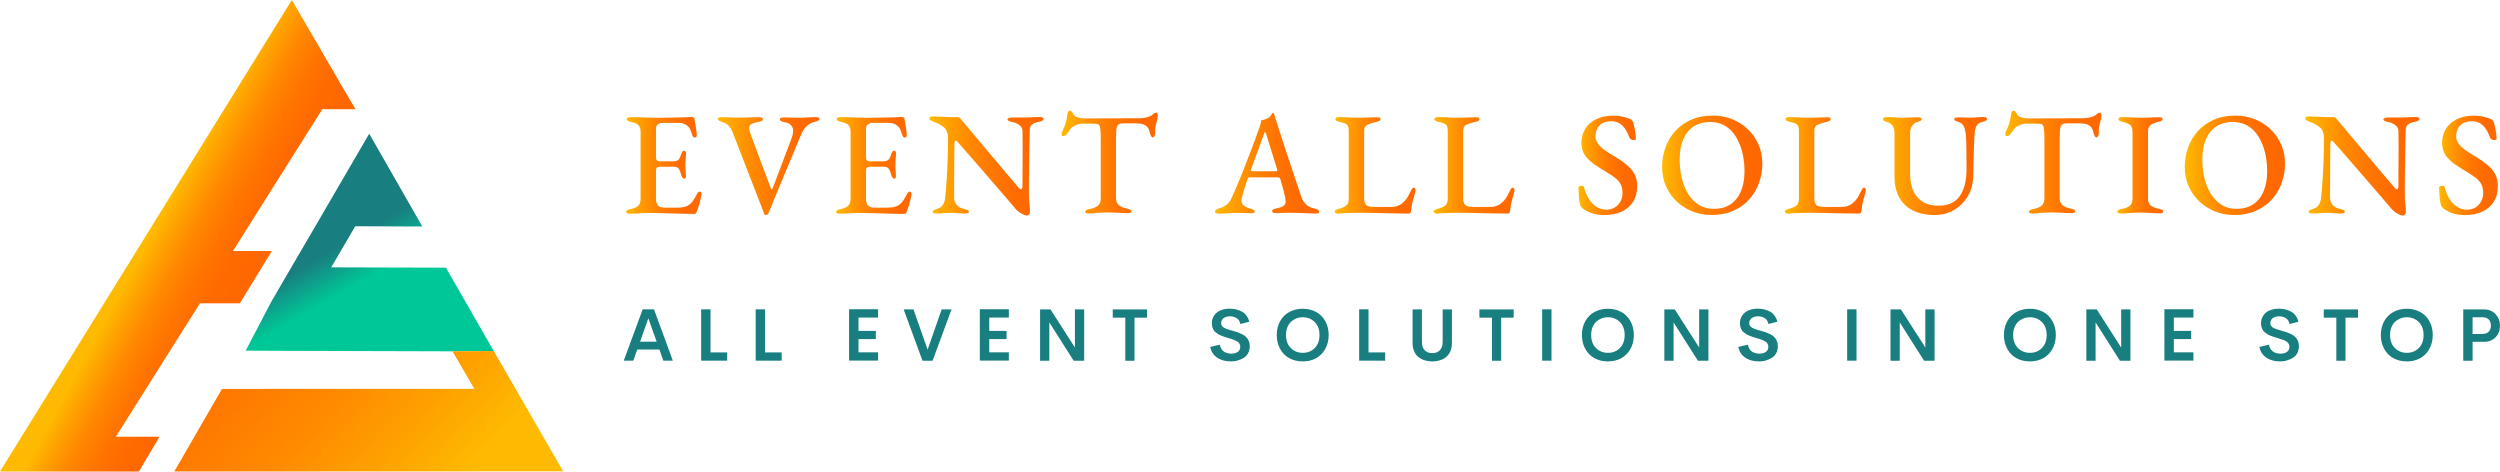 <?xml version="1.0" encoding="utf-8"?>
<!-- Generator: Adobe Illustrator 26.0.1, SVG Export Plug-In . SVG Version: 6.00 Build 0)  -->
<svg version="1.1" id="Layer_1" xmlns="http://www.w3.org/2000/svg" xmlns:xlink="http://www.w3.org/1999/xlink" x="0px" y="0px"
	 viewBox="0 0 300 56.58" style="enable-background:new 0 0 300 56.58;" xml:space="preserve">
<style type="text/css">
	.st0{fill-rule:evenodd;clip-rule:evenodd;fill:url(#SVGID_1_);}
	.st1{fill-rule:evenodd;clip-rule:evenodd;fill:url(#SVGID_00000178178349133111389270000016779859340292563103_);}
	.st2{fill-rule:evenodd;clip-rule:evenodd;fill:url(#SVGID_00000130636746176794671620000005572550955691708331_);}
	.st3{fill:url(#SVGID_00000075139817774421016950000017367083149600669331_);}
	.st4{fill:url(#SVGID_00000079481430258422981830000014314921945241069732_);}
	.st5{fill:url(#SVGID_00000095332954102467542790000016221775531689069744_);}
	.st6{fill:url(#SVGID_00000145776255543039161120000012174619827959224969_);}
	.st7{fill:url(#SVGID_00000158724145843218942620000000941921467682788270_);}
	.st8{fill:url(#SVGID_00000059996440307404723870000017119637886320625073_);}
	.st9{fill:url(#SVGID_00000150791319297110582390000004605667376284424601_);}
	.st10{fill:url(#SVGID_00000050621200697015207850000009823422167371354303_);}
	.st11{fill:url(#SVGID_00000093868260525335753480000012589618218071667854_);}
	.st12{fill:url(#SVGID_00000013170574277600756890000016986064073683590291_);}
	.st13{fill:url(#SVGID_00000062189188858575822490000010455753825166132649_);}
	.st14{fill:url(#SVGID_00000059282129310887851110000006307752516344227981_);}
	.st15{fill:url(#SVGID_00000157276818287118082110000002062466761200315288_);}
	.st16{fill:url(#SVGID_00000155127218970205428440000011945724577985626559_);}
	.st17{fill:url(#SVGID_00000038378186573335831930000007119108283020874909_);}
	.st18{fill:url(#SVGID_00000132086706021738183730000018041018041804009389_);}
	.st19{fill:url(#SVGID_00000162320195399280868880000004740094219275987128_);}
	.st20{fill:#197E80;}
	.st21{display:none;}
	.st22{display:inline;}
	.st23{fill:#B54D1F;}
	.st24{fill:url(#SVGID_00000173138700068089271110000001048095498030347398_);}
	.st25{fill:url(#SVGID_00000166637770880876288300000005836678430639372220_);}
	.st26{fill:url(#SVGID_00000168812760383575209970000010726445114630732990_);}
	.st27{fill:url(#SVGID_00000179645655904916563830000012505264919413586589_);}
	.st28{fill:url(#SVGID_00000051363850007586009170000005985052638026384546_);}
	.st29{fill:url(#SVGID_00000113317823753677162140000017559034547007603084_);}
	.st30{fill:url(#SVGID_00000121979165223939864030000016446030526252862350_);}
	.st31{fill:url(#SVGID_00000168830528373814364420000000326803499815581584_);}
	.st32{fill-rule:evenodd;clip-rule:evenodd;fill:url(#SVGID_00000036244424590526564900000016462815906298767805_);}
	.st33{fill-rule:evenodd;clip-rule:evenodd;fill:url(#SVGID_00000058585320753002581630000003914155535025064340_);}
	.st34{fill-rule:evenodd;clip-rule:evenodd;fill:url(#SVGID_00000142173871200285597620000014423967010168400818_);}
	.st35{fill:url(#SVGID_00000102514037127141498120000000958305160219314817_);}
	.st36{fill:url(#SVGID_00000095301864148344737630000010151156728874762680_);}
	.st37{fill:url(#SVGID_00000103240630724898940630000001738700759141395073_);}
	.st38{fill:url(#SVGID_00000095339212384924853790000013015965652782362522_);}
	.st39{fill:url(#SVGID_00000057136291464577106430000007210122267453117336_);}
	.st40{fill:url(#SVGID_00000119084941711750559940000000500408755557834652_);}
	.st41{fill:url(#SVGID_00000018942585733038734750000016023110295926565559_);}
	.st42{fill:url(#SVGID_00000080885026670044351500000007058563885025373603_);}
	.st43{fill:url(#SVGID_00000148649119065945050450000002471987308773018789_);}
	.st44{fill:url(#SVGID_00000008109727770329417710000009003358497227594668_);}
	.st45{fill:url(#SVGID_00000046315196639230429080000015289004215264995768_);}
	.st46{fill:url(#SVGID_00000156548563071641112490000014762069261868812936_);}
	.st47{fill:url(#SVGID_00000011734227954892603060000012486913506906495114_);}
	.st48{fill:url(#SVGID_00000156572255138502719810000004676919334303067281_);}
	.st49{fill:url(#SVGID_00000070832358893660651830000011144198509548306311_);}
	.st50{fill:url(#SVGID_00000159459653484186832070000004956018497269168270_);}
	.st51{fill:url(#SVGID_00000147215139128299947180000018132399727033001866_);}
</style>
<g>
	<g>
		<g id="s">
			
				<linearGradient id="SVGID_1_" gradientUnits="userSpaceOnUse" x1="-1142.681" y1="581.29" x2="-1112.629" y2="581.29" gradientTransform="matrix(-0.497 -0.868 0.868 -0.497 -1024.119 -654.374)">
				<stop  offset="0" style="stop-color:#01C496"/>
				<stop  offset="0" style="stop-color:#00C797"/>
				<stop  offset="0.483" style="stop-color:#00C797"/>
				<stop  offset="0.5" style="stop-color:#00C797"/>
				<stop  offset="0.508" style="stop-color:#00C797"/>
				<stop  offset="0.512" style="stop-color:#00C697"/>
				<stop  offset="0.519" style="stop-color:#01C396"/>
				<stop  offset="0.519" style="stop-color:#01C396"/>
				<stop  offset="0.523" style="stop-color:#02C195"/>
				<stop  offset="0.527" style="stop-color:#03BF95"/>
				<stop  offset="0.531" style="stop-color:#03BE94"/>
				<stop  offset="0.535" style="stop-color:#04BC93"/>
				<stop  offset="0.539" style="stop-color:#04BA93"/>
				<stop  offset="0.539" style="stop-color:#04BA93"/>
				<stop  offset="0.543" style="stop-color:#05B892"/>
				<stop  offset="0.547" style="stop-color:#06B792"/>
				<stop  offset="0.551" style="stop-color:#06B591"/>
				<stop  offset="0.555" style="stop-color:#07B391"/>
				<stop  offset="0.559" style="stop-color:#07B290"/>
				<stop  offset="0.559" style="stop-color:#07B290"/>
				<stop  offset="0.562" style="stop-color:#08B090"/>
				<stop  offset="0.566" style="stop-color:#08AE8F"/>
				<stop  offset="0.57" style="stop-color:#09AD8F"/>
				<stop  offset="0.574" style="stop-color:#0AAB8E"/>
				<stop  offset="0.578" style="stop-color:#0AA98E"/>
				<stop  offset="0.582" style="stop-color:#0BA78D"/>
				<stop  offset="0.59" style="stop-color:#0CA48C"/>
				<stop  offset="0.594" style="stop-color:#0DA28B"/>
				<stop  offset="0.598" style="stop-color:#0DA18B"/>
				<stop  offset="0.602" style="stop-color:#0E9F8A"/>
				<stop  offset="0.602" style="stop-color:#0E9F8A"/>
				<stop  offset="0.609" style="stop-color:#0F9B89"/>
				<stop  offset="0.613" style="stop-color:#0F9A89"/>
				<stop  offset="0.617" style="stop-color:#109888"/>
				<stop  offset="0.625" style="stop-color:#119587"/>
				<stop  offset="0.629" style="stop-color:#129387"/>
				<stop  offset="0.633" style="stop-color:#129186"/>
				<stop  offset="0.637" style="stop-color:#138F86"/>
				<stop  offset="0.641" style="stop-color:#148E85"/>
				<stop  offset="0.644" style="stop-color:#148C84"/>
				<stop  offset="0.648" style="stop-color:#158A84"/>
				<stop  offset="0.652" style="stop-color:#158983"/>
				<stop  offset="0.656" style="stop-color:#168783"/>
				<stop  offset="0.664" style="stop-color:#178382"/>
				<stop  offset="0.668" style="stop-color:#188281"/>
				<stop  offset="0.672" style="stop-color:#188081"/>
				<stop  offset="0.676" style="stop-color:#197F80"/>
				<stop  offset="0.68" style="stop-color:#197E80"/>
				<stop  offset="0.68" style="stop-color:#197E80"/>
				<stop  offset="0.688" style="stop-color:#197E80"/>
				<stop  offset="1" style="stop-color:#197E80"/>
			</linearGradient>
			<path class="st0" d="M53.51,32.12l-13.76-0.04l2.88-4.93l8.05,0.03l-6.37-11.13l-0.7,1.19l-5.76,9.89l-2.88,4.93l-2.41,4.14
				l-3.08,5.88l4.78,0.02l20.25,0.06l4.74-0.04"/>
			
				<linearGradient id="SVGID_00000049215798975252537140000010297114905004855959_" gradientUnits="userSpaceOnUse" x1="-1110.383" y1="637.222" x2="-1060.811" y2="622.081" gradientTransform="matrix(-0.5 -0.866 0.866 -0.5 -1054.671 -582.187)">
				<stop  offset="5.586592e-03" style="stop-color:#FEBA00"/>
				<stop  offset="0.144" style="stop-color:#FEA400"/>
				<stop  offset="0.348" style="stop-color:#FF8900"/>
				<stop  offset="0.557" style="stop-color:#FF7600"/>
				<stop  offset="0.771" style="stop-color:#FF6B00"/>
				<stop  offset="1" style="stop-color:#FF6700"/>
			</linearGradient>
			<path style="fill-rule:evenodd;clip-rule:evenodd;fill:url(#SVGID_00000049215798975252537140000010297114905004855959_);" d="
				M54.3,42.16l2.62,4.5l-30.28,0.01l-5.73,9.91l46.67-0.02l-8.33-14.44"/>
		</g>
		
			<linearGradient id="SVGID_00000101809696558010427990000000443124973404818867_" gradientUnits="userSpaceOnUse" x1="-4.119" y1="16.593" x2="39.938" y2="40.424">
			<stop  offset="0.5" style="stop-color:#FEBA00"/>
			<stop  offset="0.535" style="stop-color:#FEA400"/>
			<stop  offset="0.586" style="stop-color:#FF8900"/>
			<stop  offset="0.639" style="stop-color:#FF7600"/>
			<stop  offset="0.693" style="stop-color:#FF6B00"/>
			<stop  offset="0.75" style="stop-color:#FF6700"/>
		</linearGradient>
		<path style="fill-rule:evenodd;clip-rule:evenodd;fill:url(#SVGID_00000101809696558010427990000000443124973404818867_);" d="
			M42.66,13.1l-0.69-1.17l-1.24-2.09l0.01-0.01L35.02,0L0,56.58c5.56,0,11.11,0,16.67,0c0.82-1.39,1.65-2.78,2.47-4.17
			c-1.75,0-3.49,0-5.24,0L23.99,36.4h4.79l3.84-6.28h-4.67L38.68,13.1H42.66z"/>
	</g>
	<g>
		
			<linearGradient id="SVGID_00000056387802100106762730000015889641347120088245_" gradientUnits="userSpaceOnUse" x1="75.118" y1="19.829" x2="84.181" y2="19.829">
			<stop  offset="0" style="stop-color:#FEBA00"/>
			<stop  offset="0.139" style="stop-color:#FEA400"/>
			<stop  offset="0.344" style="stop-color:#FF8900"/>
			<stop  offset="0.555" style="stop-color:#FF7600"/>
			<stop  offset="0.77" style="stop-color:#FF6B00"/>
			<stop  offset="1" style="stop-color:#FF6700"/>
		</linearGradient>
		<path style="fill:url(#SVGID_00000056387802100106762730000015889641347120088245_);" d="M75.58,25.64
			c-0.14,0-0.25-0.02-0.33-0.05c-0.08-0.04-0.12-0.09-0.12-0.16c0-0.15,0.17-0.26,0.51-0.33c0.43-0.09,0.75-0.23,0.94-0.4
			c0.19-0.17,0.29-0.46,0.29-0.87v-7.95c0-0.4-0.08-0.69-0.25-0.86c-0.16-0.18-0.46-0.3-0.9-0.39c-0.18-0.04-0.31-0.08-0.39-0.14
			c-0.08-0.06-0.12-0.13-0.12-0.21c0-0.07,0.04-0.13,0.12-0.17c0.08-0.04,0.19-0.06,0.33-0.06c0.39,0,0.74,0.01,1.05,0.02
			c0.31,0.01,0.62,0.02,0.92,0.04c0.3,0.01,0.62,0.02,0.98,0.02c0.47,0,0.96,0,1.49-0.01c0.52-0.01,0.99-0.01,1.42-0.03
			c0.4,0,0.73-0.01,0.99-0.03c0.26-0.02,0.42-0.03,0.47-0.03c0.07,0,0.14,0.01,0.22,0.04c0.08,0.03,0.12,0.09,0.13,0.17
			c0.06,0.36,0.12,0.72,0.18,1.06c0.06,0.35,0.1,0.65,0.1,0.91c0,0.12-0.03,0.2-0.08,0.24c-0.05,0.04-0.11,0.06-0.17,0.06
			c-0.06,0-0.11-0.02-0.14-0.05s-0.07-0.09-0.11-0.16c-0.08-0.23-0.16-0.45-0.23-0.64c-0.07-0.19-0.15-0.34-0.25-0.43
			c-0.15-0.16-0.33-0.29-0.53-0.37c-0.2-0.08-0.42-0.12-0.67-0.12h-1.97c-0.15,0-0.31,0.06-0.48,0.17
			c-0.17,0.11-0.26,0.27-0.26,0.47v3.59c0,0.12,0.04,0.21,0.11,0.28c0.07,0.07,0.15,0.11,0.25,0.11h1.67c0.34,0,0.57-0.08,0.7-0.23
			c0.13-0.15,0.23-0.39,0.32-0.7c0.08-0.23,0.19-0.35,0.33-0.35c0.06,0,0.11,0.03,0.16,0.08c0.05,0.05,0.07,0.13,0.07,0.24
			c0,0.07-0.01,0.19-0.02,0.35c-0.01,0.16-0.02,0.33-0.04,0.51c-0.01,0.18-0.02,0.32-0.02,0.42c0,0.13,0,0.28,0.01,0.47
			c0.01,0.18,0.01,0.36,0.03,0.54c0.01,0.18,0.02,0.31,0.02,0.39c0.01,0.11,0,0.19-0.03,0.26c-0.03,0.06-0.07,0.1-0.13,0.1
			c-0.19,0-0.33-0.17-0.42-0.51c-0.07-0.3-0.17-0.53-0.29-0.69c-0.12-0.15-0.3-0.23-0.54-0.23h-1.64c-0.19,0-0.33,0.03-0.41,0.09
			c-0.09,0.06-0.13,0.18-0.13,0.37v3.36c0,0.41,0.09,0.7,0.26,0.85c0.18,0.16,0.45,0.24,0.81,0.24h1.39c0.33,0,0.62-0.02,0.86-0.07
			c0.25-0.05,0.46-0.13,0.63-0.26c0.2-0.14,0.38-0.32,0.53-0.55c0.15-0.22,0.31-0.5,0.48-0.83c0.05-0.07,0.09-0.13,0.14-0.17
			c0.05-0.04,0.1-0.06,0.16-0.04c0.07,0,0.12,0.03,0.15,0.08c0.03,0.05,0.04,0.12,0.04,0.2c0,0.13-0.03,0.32-0.09,0.58
			s-0.13,0.53-0.22,0.81c-0.09,0.28-0.17,0.52-0.24,0.72c-0.04,0.08-0.08,0.15-0.12,0.2c-0.05,0.05-0.11,0.08-0.18,0.08
			c-0.42,0-0.86-0.01-1.32-0.02c-0.46-0.01-0.93-0.02-1.41-0.04c-0.48-0.01-0.96-0.02-1.44-0.04c-0.48-0.01-0.96-0.02-1.43-0.02
			c-0.25,0-0.48,0.01-0.7,0.03c-0.22,0.02-0.45,0.04-0.68,0.05C76.13,25.63,75.87,25.64,75.58,25.64z"/>
		
			<linearGradient id="SVGID_00000176031086309853986230000014436408857439700878_" gradientUnits="userSpaceOnUse" x1="86.152" y1="19.917" x2="98.296" y2="19.917">
			<stop  offset="0" style="stop-color:#FEBA00"/>
			<stop  offset="0.139" style="stop-color:#FEA400"/>
			<stop  offset="0.344" style="stop-color:#FF8900"/>
			<stop  offset="0.555" style="stop-color:#FF7600"/>
			<stop  offset="0.77" style="stop-color:#FF6B00"/>
			<stop  offset="1" style="stop-color:#FF6700"/>
		</linearGradient>
		<path style="fill:url(#SVGID_00000176031086309853986230000014436408857439700878_);" d="M91.94,25.8c-0.12,0-0.21-0.06-0.26-0.18
			c-0.06-0.15-0.13-0.35-0.22-0.6c-0.09-0.25-0.17-0.46-0.24-0.63l-3.29-8.48c-0.12-0.32-0.28-0.58-0.47-0.8
			c-0.2-0.22-0.46-0.37-0.77-0.45c-0.16-0.06-0.29-0.11-0.39-0.17c-0.09-0.05-0.14-0.13-0.14-0.22c0-0.08,0.04-0.14,0.13-0.17
			c0.09-0.03,0.2-0.04,0.33-0.04c0.21,0,0.44,0.01,0.7,0.02c0.25,0.01,0.52,0.02,0.8,0.03c0.28,0.01,0.55,0.01,0.81,0.01
			c0.23,0,0.48-0.01,0.75-0.02c0.26-0.01,0.52-0.02,0.77-0.03c0.25-0.01,0.45-0.01,0.62-0.01c0.13,0,0.24,0.02,0.34,0.05
			s0.15,0.09,0.15,0.16c0,0.09-0.05,0.17-0.15,0.24c-0.1,0.06-0.23,0.11-0.4,0.13c-0.34,0.05-0.61,0.12-0.81,0.23
			c-0.2,0.11-0.3,0.26-0.3,0.46c0,0.15,0.02,0.29,0.06,0.42c0.04,0.13,0.07,0.23,0.1,0.32l2.45,6.56c0.02,0.06,0.05,0.09,0.09,0.11
			c0.03,0.01,0.07-0.03,0.11-0.12l2.27-6c0.23-0.61,0.26-1.08,0.08-1.4c-0.18-0.32-0.48-0.51-0.91-0.55
			c-0.16-0.02-0.3-0.07-0.4-0.13c-0.11-0.06-0.16-0.14-0.16-0.24c0-0.07,0.05-0.12,0.15-0.16c0.1-0.04,0.22-0.05,0.36-0.05
			c0.19,0,0.37,0,0.55,0.01c0.18,0.01,0.36,0.01,0.55,0.02c0.19,0.01,0.4,0.01,0.63,0.01c0.34,0,0.69-0.01,1.05-0.04
			c0.36-0.02,0.67-0.04,0.92-0.04c0.15,0,0.28,0.01,0.38,0.04c0.1,0.03,0.15,0.09,0.15,0.18c0,0.08-0.05,0.15-0.15,0.2
			c-0.1,0.05-0.23,0.1-0.4,0.15c-0.41,0.09-0.75,0.28-1.03,0.57c-0.28,0.29-0.49,0.62-0.64,1.01L93,23.67
			c-0.08,0.19-0.17,0.4-0.26,0.63c-0.09,0.23-0.19,0.47-0.27,0.69c-0.09,0.23-0.18,0.44-0.27,0.63c-0.02,0.06-0.06,0.1-0.1,0.13
			C92.05,25.78,92,25.8,91.94,25.8z"/>
		
			<linearGradient id="SVGID_00000173119546066030374240000009437689837788151980_" gradientUnits="userSpaceOnUse" x1="100.32" y1="19.829" x2="109.383" y2="19.829">
			<stop  offset="0" style="stop-color:#FEBA00"/>
			<stop  offset="0.139" style="stop-color:#FEA400"/>
			<stop  offset="0.344" style="stop-color:#FF8900"/>
			<stop  offset="0.555" style="stop-color:#FF7600"/>
			<stop  offset="0.77" style="stop-color:#FF6B00"/>
			<stop  offset="1" style="stop-color:#FF6700"/>
		</linearGradient>
		<path style="fill:url(#SVGID_00000173119546066030374240000009437689837788151980_);" d="M100.78,25.64
			c-0.14,0-0.25-0.02-0.33-0.05c-0.08-0.04-0.12-0.09-0.12-0.16c0-0.15,0.17-0.26,0.51-0.33c0.43-0.09,0.75-0.23,0.94-0.4
			c0.19-0.17,0.29-0.46,0.29-0.87v-7.95c0-0.4-0.08-0.69-0.25-0.86c-0.16-0.18-0.46-0.3-0.9-0.39c-0.18-0.04-0.31-0.08-0.39-0.14
			c-0.08-0.06-0.12-0.13-0.12-0.21c0-0.07,0.04-0.13,0.12-0.17c0.08-0.04,0.19-0.06,0.33-0.06c0.39,0,0.74,0.01,1.05,0.02
			c0.31,0.01,0.62,0.02,0.92,0.04c0.3,0.01,0.62,0.02,0.98,0.02c0.47,0,0.96,0,1.49-0.01c0.52-0.01,0.99-0.01,1.42-0.03
			c0.4,0,0.73-0.01,0.99-0.03c0.26-0.02,0.42-0.03,0.47-0.03c0.07,0,0.14,0.01,0.22,0.04c0.08,0.03,0.12,0.09,0.13,0.17
			c0.06,0.36,0.12,0.72,0.18,1.06c0.06,0.35,0.1,0.65,0.1,0.91c0,0.12-0.03,0.2-0.08,0.24c-0.05,0.04-0.11,0.06-0.17,0.06
			c-0.06,0-0.11-0.02-0.14-0.05s-0.07-0.09-0.11-0.16c-0.08-0.23-0.16-0.45-0.23-0.64c-0.07-0.19-0.15-0.34-0.25-0.43
			c-0.15-0.16-0.33-0.29-0.53-0.37c-0.2-0.08-0.42-0.12-0.67-0.12h-1.97c-0.15,0-0.31,0.06-0.48,0.17
			c-0.17,0.11-0.26,0.27-0.26,0.47v3.59c0,0.12,0.04,0.21,0.11,0.28c0.07,0.07,0.15,0.11,0.25,0.11h1.67c0.34,0,0.57-0.08,0.7-0.23
			c0.13-0.15,0.23-0.39,0.32-0.7c0.08-0.23,0.19-0.35,0.33-0.35c0.06,0,0.11,0.03,0.16,0.08c0.05,0.05,0.07,0.13,0.07,0.24
			c0,0.07-0.01,0.19-0.02,0.35c-0.01,0.16-0.02,0.33-0.04,0.51c-0.01,0.18-0.02,0.32-0.02,0.42c0,0.13,0,0.28,0.01,0.47
			c0.01,0.18,0.01,0.36,0.03,0.54c0.01,0.18,0.02,0.31,0.02,0.39c0.01,0.11,0,0.19-0.03,0.26c-0.03,0.06-0.07,0.1-0.13,0.1
			c-0.19,0-0.33-0.17-0.42-0.51c-0.07-0.3-0.17-0.53-0.29-0.69c-0.12-0.15-0.3-0.23-0.54-0.23h-1.64c-0.19,0-0.33,0.03-0.41,0.09
			c-0.09,0.06-0.13,0.18-0.13,0.37v3.36c0,0.41,0.09,0.7,0.26,0.85c0.18,0.16,0.45,0.24,0.81,0.24h1.39c0.33,0,0.62-0.02,0.86-0.07
			c0.25-0.05,0.46-0.13,0.63-0.26c0.2-0.14,0.38-0.32,0.53-0.55c0.15-0.22,0.31-0.5,0.48-0.83c0.05-0.07,0.09-0.13,0.14-0.17
			c0.05-0.04,0.1-0.06,0.16-0.04c0.07,0,0.12,0.03,0.15,0.08c0.03,0.05,0.04,0.12,0.04,0.2c0,0.13-0.03,0.32-0.09,0.58
			s-0.13,0.53-0.22,0.81c-0.09,0.28-0.17,0.52-0.24,0.72c-0.04,0.08-0.08,0.15-0.12,0.2c-0.05,0.05-0.11,0.08-0.18,0.08
			c-0.42,0-0.86-0.01-1.32-0.02c-0.46-0.01-0.93-0.02-1.41-0.04c-0.48-0.01-0.96-0.02-1.44-0.04c-0.48-0.01-0.96-0.02-1.43-0.02
			c-0.25,0-0.48,0.01-0.7,0.03c-0.22,0.02-0.45,0.04-0.68,0.05C101.33,25.63,101.07,25.64,100.78,25.64z"/>
		
			<linearGradient id="SVGID_00000026149175876649043280000017597510201333710992_" gradientUnits="userSpaceOnUse" x1="111.548" y1="19.917" x2="125.222" y2="19.917">
			<stop  offset="0" style="stop-color:#FEBA00"/>
			<stop  offset="0.139" style="stop-color:#FEA400"/>
			<stop  offset="0.344" style="stop-color:#FF8900"/>
			<stop  offset="0.555" style="stop-color:#FF7600"/>
			<stop  offset="0.77" style="stop-color:#FF6B00"/>
			<stop  offset="1" style="stop-color:#FF6700"/>
		</linearGradient>
		<path style="fill:url(#SVGID_00000026149175876649043280000017597510201333710992_);" d="M123.18,25.87
			c-0.12,0-0.34-0.09-0.66-0.27c-0.32-0.18-0.64-0.48-0.94-0.89c-0.13-0.14-0.33-0.37-0.59-0.68c-0.26-0.31-0.57-0.67-0.93-1.08
			c-0.36-0.41-0.74-0.85-1.14-1.32c-0.4-0.47-0.81-0.94-1.21-1.4c-0.4-0.46-0.79-0.9-1.14-1.31c-0.36-0.41-0.67-0.77-0.95-1.09
			c-0.28-0.32-0.48-0.55-0.62-0.69c-0.06-0.08-0.11-0.15-0.17-0.19c-0.05-0.05-0.1-0.07-0.15-0.07c-0.05,0-0.08,0.04-0.11,0.13
			c-0.02,0.09-0.04,0.17-0.04,0.24c-0.01,0.56-0.02,1.21-0.02,1.95c0,0.74,0,1.5-0.01,2.28c-0.01,0.78-0.01,1.51-0.01,2.19
			c0,0.34,0.09,0.64,0.28,0.89c0.19,0.25,0.5,0.43,0.95,0.52c0.16,0.04,0.3,0.08,0.4,0.12c0.1,0.05,0.15,0.12,0.15,0.21
			c0,0.07-0.05,0.12-0.14,0.16c-0.09,0.04-0.21,0.05-0.35,0.05c-0.32,0-0.56-0.01-0.73-0.03c-0.17-0.02-0.33-0.03-0.47-0.04
			c-0.14-0.01-0.33-0.01-0.56-0.01c-0.22,0-0.41,0.01-0.57,0.02c-0.16,0.01-0.31,0.02-0.47,0.04c-0.15,0.01-0.34,0.02-0.56,0.02
			c-0.13,0-0.24-0.01-0.34-0.04c-0.1-0.03-0.15-0.09-0.15-0.17c0-0.08,0.05-0.15,0.14-0.2c0.09-0.05,0.23-0.1,0.4-0.15
			c0.32-0.09,0.55-0.27,0.7-0.52c0.15-0.25,0.24-0.55,0.26-0.91c0.05-0.45,0.1-1.03,0.15-1.76c0.05-0.73,0.1-1.54,0.13-2.45
			s0.05-1.84,0.05-2.8c0-0.62-0.16-1.07-0.48-1.34c-0.32-0.27-0.72-0.49-1.21-0.65c-0.06-0.02-0.16-0.07-0.31-0.14
			c-0.15-0.07-0.22-0.16-0.22-0.26c0-0.11,0.05-0.18,0.16-0.21c0.11-0.04,0.19-0.05,0.26-0.05c0.31,0.01,0.57,0.02,0.8,0.03
			c0.23,0.01,0.45,0.01,0.66,0.03c0.21,0.01,0.43,0.02,0.67,0.03c0.23,0.01,0.51,0.01,0.83,0.01c0.11,0,0.19,0.03,0.25,0.08
			c0.06,0.05,0.11,0.11,0.16,0.18c0.13,0.15,0.33,0.39,0.61,0.72c0.28,0.33,0.6,0.72,0.97,1.16c0.37,0.45,0.77,0.92,1.19,1.42
			c0.42,0.5,0.84,1,1.27,1.5c0.42,0.5,0.82,0.98,1.2,1.43c0.38,0.45,0.7,0.83,0.98,1.15c0.28,0.32,0.47,0.55,0.59,0.7
			c0.05,0.05,0.11,0.11,0.18,0.19c0.08,0.08,0.14,0.12,0.2,0.12c0.11,0,0.16-0.11,0.18-0.33c0-0.23,0-0.59,0-1.06
			c0-0.47,0-1.01,0.01-1.64c0.01-0.62,0.01-1.28,0.01-1.96c0-0.69-0.01-1.37-0.02-2.05c-0.01-0.26-0.13-0.48-0.37-0.66
			c-0.23-0.18-0.49-0.3-0.76-0.36c-0.16-0.02-0.32-0.06-0.46-0.12c-0.14-0.06-0.21-0.13-0.21-0.23c0-0.07,0.07-0.12,0.21-0.16
			c0.14-0.04,0.28-0.05,0.4-0.05c0.18,0,0.33,0,0.47,0c0.13,0,0.27,0,0.4,0s0.26,0,0.39,0c0.27,0,0.49,0,0.65-0.01
			s0.34-0.01,0.54-0.03c0.19-0.01,0.46-0.02,0.8-0.02c0.14,0,0.26,0.02,0.34,0.05c0.09,0.04,0.13,0.09,0.13,0.18
			c0,0.16-0.18,0.28-0.55,0.35c-0.42,0.08-0.71,0.19-0.86,0.33c-0.15,0.14-0.23,0.36-0.25,0.66c0,0.19-0.01,0.5-0.02,0.92
			c-0.01,0.43-0.02,0.93-0.03,1.5c-0.01,0.57-0.01,1.18-0.03,1.81c-0.01,0.63-0.02,1.26-0.02,1.87c0,0.61,0,1.16,0,1.65
			c0,0.28,0.01,0.55,0.04,0.82c0.02,0.26,0.04,0.49,0.06,0.69c0.02,0.19,0.03,0.34,0.03,0.43c0,0.22-0.04,0.37-0.12,0.45
			C123.4,25.83,123.3,25.87,123.18,25.87z"/>
		
			<linearGradient id="SVGID_00000011713356561417033290000003434376594577464511_" gradientUnits="userSpaceOnUse" x1="127.404" y1="19.46" x2="138.932" y2="19.46">
			<stop  offset="0" style="stop-color:#FEBA00"/>
			<stop  offset="0.139" style="stop-color:#FEA400"/>
			<stop  offset="0.344" style="stop-color:#FF8900"/>
			<stop  offset="0.555" style="stop-color:#FF7600"/>
			<stop  offset="0.77" style="stop-color:#FF6B00"/>
			<stop  offset="1" style="stop-color:#FF6700"/>
		</linearGradient>
		<path style="fill:url(#SVGID_00000011713356561417033290000003434376594577464511_);" d="M130.7,25.62
			c-0.13,0-0.24-0.01-0.33-0.04c-0.09-0.03-0.14-0.09-0.14-0.17c0-0.08,0.05-0.15,0.14-0.2c0.09-0.05,0.22-0.1,0.39-0.13
			c0.45-0.08,0.78-0.22,1-0.4c0.22-0.19,0.33-0.49,0.33-0.9V16.8c0-0.52-0.01-0.91-0.04-1.17c-0.02-0.26-0.06-0.45-0.11-0.55
			c-0.05-0.1-0.11-0.16-0.19-0.18c-0.14-0.04-0.3-0.06-0.48-0.06c-0.18-0.01-0.38-0.01-0.62-0.01h-0.69c-0.31,0-0.61,0.07-0.91,0.2
			c-0.3,0.14-0.53,0.33-0.68,0.57c-0.05,0.07-0.11,0.17-0.2,0.29c-0.09,0.12-0.18,0.23-0.29,0.32c-0.11,0.09-0.21,0.13-0.32,0.13
			c-0.06,0-0.1-0.02-0.13-0.07c-0.03-0.05-0.04-0.11-0.04-0.18c0-0.13,0.03-0.26,0.11-0.39c0.19-0.38,0.32-0.7,0.4-0.99
			c0.08-0.28,0.15-0.62,0.19-1c0.02-0.19,0.07-0.31,0.14-0.35c0.07-0.05,0.14-0.07,0.21-0.07c0.06,0,0.14,0.07,0.24,0.22
			s0.18,0.27,0.24,0.36c0.09,0.11,0.27,0.19,0.53,0.25c0.26,0.06,0.5,0.09,0.72,0.09l6.35-0.02c0.36,0,0.67-0.02,0.91-0.07
			c0.24-0.05,0.44-0.11,0.59-0.18c0.16-0.08,0.29-0.17,0.39-0.27c0.09-0.1,0.22-0.15,0.37-0.15c0.05,0,0.08,0.04,0.11,0.11
			c0.02,0.08,0.04,0.16,0.04,0.25c0,0.05-0.01,0.12-0.02,0.21s-0.02,0.17-0.04,0.23c-0.05,0.22-0.09,0.4-0.13,0.53
			c-0.04,0.13-0.07,0.25-0.09,0.36c-0.02,0.11-0.03,0.26-0.03,0.43v0.25c0,0.14-0.02,0.28-0.07,0.4c-0.05,0.13-0.12,0.19-0.21,0.19
			c-0.09,0-0.17-0.06-0.23-0.19c-0.06-0.12-0.12-0.3-0.18-0.54c-0.07-0.31-0.23-0.54-0.47-0.7c-0.24-0.16-0.64-0.25-1.19-0.25h-1.48
			c-0.23,0-0.42,0.04-0.55,0.11c-0.13,0.08-0.21,0.25-0.26,0.53c-0.04,0.28-0.06,0.72-0.06,1.33v6.97c0,0.4,0.11,0.69,0.34,0.88
			c0.23,0.19,0.57,0.33,1.01,0.42c0.16,0.04,0.29,0.08,0.38,0.12c0.09,0.05,0.13,0.12,0.13,0.21c0,0.07-0.04,0.12-0.12,0.16
			c-0.08,0.04-0.19,0.05-0.33,0.05c-0.29,0-0.56-0.01-0.81-0.03c-0.25-0.02-0.49-0.03-0.72-0.04c-0.23-0.01-0.48-0.02-0.74-0.02
			c-0.28,0-0.55,0.01-0.79,0.02c-0.25,0.01-0.5,0.03-0.76,0.04C131.28,25.61,131,25.62,130.7,25.62z"/>
		
			<linearGradient id="SVGID_00000122682948029210439770000002388541101329395377_" gradientUnits="userSpaceOnUse" x1="145.795" y1="19.578" x2="158.308" y2="19.578">
			<stop  offset="0" style="stop-color:#FEBA00"/>
			<stop  offset="0.139" style="stop-color:#FEA400"/>
			<stop  offset="0.344" style="stop-color:#FF8900"/>
			<stop  offset="0.555" style="stop-color:#FF7600"/>
			<stop  offset="0.77" style="stop-color:#FF6B00"/>
			<stop  offset="1" style="stop-color:#FF6700"/>
		</linearGradient>
		<path style="fill:url(#SVGID_00000122682948029210439770000002388541101329395377_);" d="M146.29,25.64
			c-0.14,0-0.26-0.02-0.35-0.06c-0.09-0.04-0.14-0.1-0.14-0.18c0-0.09,0.05-0.17,0.14-0.23c0.09-0.06,0.22-0.12,0.39-0.18
			c0.32-0.09,0.6-0.23,0.86-0.42c0.26-0.19,0.47-0.48,0.63-0.86c0.32-0.72,0.61-1.4,0.88-2.05c0.27-0.65,0.53-1.29,0.77-1.93
			c0.25-0.63,0.5-1.29,0.76-1.96c0.26-0.67,0.52-1.39,0.79-2.16c0.11-0.27,0.18-0.5,0.23-0.68c0.05-0.18,0.08-0.34,0.09-0.48
			c0.15-0.04,0.29-0.07,0.42-0.11c0.13-0.04,0.27-0.1,0.42-0.18c0.14-0.07,0.25-0.17,0.33-0.31c0.08-0.13,0.14-0.23,0.18-0.29
			c0.02-0.01,0.05-0.02,0.08-0.03c0.03-0.01,0.06,0.01,0.08,0.06c0.04,0.06,0.06,0.12,0.08,0.19c0.02,0.07,0.04,0.15,0.06,0.23
			c0.27,0.86,0.55,1.73,0.84,2.61c0.29,0.89,0.57,1.75,0.85,2.6c0.28,0.84,0.55,1.63,0.79,2.35c0.25,0.72,0.46,1.35,0.63,1.89
			c0.13,0.39,0.28,0.68,0.46,0.89c0.18,0.21,0.36,0.36,0.56,0.46c0.2,0.1,0.42,0.17,0.65,0.22c0.18,0.03,0.31,0.09,0.4,0.16
			c0.09,0.07,0.13,0.15,0.13,0.25c0,0.07-0.04,0.12-0.13,0.15c-0.09,0.03-0.2,0.04-0.33,0.04c-0.19,0-0.43-0.01-0.74-0.03
			c-0.31-0.02-0.62-0.03-0.95-0.04c-0.33-0.01-0.63-0.02-0.9-0.02c-0.22,0-0.47,0-0.74,0c-0.27,0-0.53,0.01-0.77,0.02
			c-0.24,0.01-0.45,0.02-0.62,0.02c-0.14,0-0.26-0.02-0.34-0.06c-0.09-0.04-0.13-0.1-0.13-0.17c0-0.09,0.05-0.17,0.16-0.23
			c0.11-0.06,0.23-0.1,0.37-0.12c0.4-0.07,0.69-0.18,0.87-0.32c0.18-0.14,0.26-0.33,0.22-0.56c-0.01-0.2-0.05-0.45-0.12-0.75
			c-0.07-0.3-0.15-0.62-0.25-0.95c-0.09-0.33-0.18-0.64-0.26-0.92c-0.02-0.09-0.06-0.15-0.12-0.18c-0.06-0.02-0.16-0.04-0.3-0.04
			h-3.26c-0.06,0-0.11,0.02-0.16,0.06c-0.05,0.04-0.09,0.12-0.14,0.24c-0.03,0.14-0.09,0.32-0.17,0.54
			c-0.08,0.22-0.15,0.45-0.22,0.69c-0.07,0.24-0.13,0.46-0.18,0.67c-0.05,0.21-0.09,0.35-0.1,0.45c-0.04,0.29,0.04,0.53,0.22,0.7
			c0.18,0.17,0.45,0.3,0.82,0.4c0.35,0.09,0.53,0.21,0.53,0.35c0,0.08-0.04,0.14-0.13,0.17c-0.09,0.03-0.2,0.04-0.34,0.04
			c-0.22,0-0.48-0.01-0.77-0.02c-0.29-0.01-0.6-0.02-0.93-0.02c-0.38,0-0.74,0.02-1.09,0.05S146.6,25.64,146.29,25.64z
			 M150.46,20.55h2.57c0.16,0,0.25-0.03,0.25-0.09c0-0.04,0-0.06-0.01-0.09c-0.01-0.02-0.01-0.06-0.03-0.11l-1.3-4.17
			c-0.06-0.19-0.11-0.28-0.14-0.28c-0.02,0-0.06,0.09-0.12,0.26l-1.53,4.19c-0.02,0.07-0.04,0.12-0.04,0.14
			c0,0.06,0.03,0.1,0.1,0.11C150.27,20.54,150.35,20.55,150.46,20.55z"/>
		
			<linearGradient id="SVGID_00000170270142180220224920000005314892234411842207_" gradientUnits="userSpaceOnUse" x1="160.156" y1="19.838" x2="169.871" y2="19.838">
			<stop  offset="0" style="stop-color:#FEBA00"/>
			<stop  offset="0.139" style="stop-color:#FEA400"/>
			<stop  offset="0.344" style="stop-color:#FF8900"/>
			<stop  offset="0.555" style="stop-color:#FF7600"/>
			<stop  offset="0.77" style="stop-color:#FF6B00"/>
			<stop  offset="1" style="stop-color:#FF6700"/>
		</linearGradient>
		<path style="fill:url(#SVGID_00000170270142180220224920000005314892234411842207_);" d="M160.6,25.64
			c-0.13,0-0.23-0.02-0.32-0.07c-0.08-0.05-0.12-0.1-0.12-0.16c0-0.09,0.05-0.17,0.14-0.22c0.09-0.05,0.17-0.08,0.23-0.1
			c0.45-0.11,0.78-0.24,0.99-0.4c0.22-0.16,0.33-0.44,0.33-0.83v-8.11c0-0.28-0.03-0.49-0.09-0.62c-0.06-0.13-0.17-0.24-0.33-0.31
			c-0.16-0.07-0.38-0.13-0.68-0.19c-0.34-0.07-0.51-0.19-0.51-0.35c0-0.08,0.04-0.14,0.13-0.18s0.2-0.05,0.33-0.05
			c0.29,0,0.56,0.01,0.79,0.02c0.23,0.01,0.46,0.02,0.67,0.04c0.21,0.01,0.45,0.02,0.7,0.02c0.27,0,0.53,0,0.77-0.01
			c0.25-0.01,0.5-0.01,0.76-0.03c0.26-0.01,0.53-0.02,0.83-0.02c0.14,0,0.25,0.01,0.33,0.04c0.08,0.03,0.11,0.09,0.11,0.17
			c0,0.09-0.04,0.17-0.12,0.22c-0.08,0.05-0.21,0.1-0.39,0.13c-0.45,0.11-0.8,0.22-1.06,0.34c-0.26,0.12-0.39,0.35-0.39,0.69v8.15
			c0,0.36,0.08,0.62,0.24,0.78c0.16,0.16,0.48,0.24,0.98,0.24h2.04c0.31,0,0.57-0.05,0.8-0.14c0.23-0.09,0.41-0.2,0.54-0.32
			c0.22-0.2,0.4-0.39,0.52-0.57c0.12-0.18,0.26-0.43,0.4-0.73c0.06-0.13,0.12-0.25,0.19-0.37c0.07-0.12,0.15-0.18,0.23-0.18
			c0.08,0,0.14,0.04,0.18,0.11c0.03,0.08,0.05,0.15,0.05,0.22c0,0.02-0.01,0.05-0.02,0.09c-0.01,0.04-0.02,0.07-0.02,0.11
			c-0.08,0.32-0.16,0.6-0.23,0.84c-0.07,0.25-0.13,0.48-0.17,0.7c-0.04,0.22-0.07,0.46-0.1,0.72c-0.01,0.08-0.04,0.16-0.07,0.22
			c-0.04,0.06-0.1,0.1-0.19,0.1c-0.46,0-0.94-0.01-1.46-0.02c-0.52-0.01-1.04-0.02-1.57-0.03c-0.53-0.01-1.05-0.01-1.56-0.03
			c-0.51-0.01-1-0.02-1.47-0.02c-0.28,0-0.6,0.01-0.94,0.02c-0.35,0.01-0.66,0.03-0.95,0.04C160.85,25.63,160.67,25.64,160.6,25.64z
			"/>
		
			<linearGradient id="SVGID_00000154415291975676543920000014574948653067018115_" gradientUnits="userSpaceOnUse" x1="172.035" y1="19.838" x2="181.75" y2="19.838">
			<stop  offset="0" style="stop-color:#FEBA00"/>
			<stop  offset="0.139" style="stop-color:#FEA400"/>
			<stop  offset="0.344" style="stop-color:#FF8900"/>
			<stop  offset="0.555" style="stop-color:#FF7600"/>
			<stop  offset="0.77" style="stop-color:#FF6B00"/>
			<stop  offset="1" style="stop-color:#FF6700"/>
		</linearGradient>
		<path style="fill:url(#SVGID_00000154415291975676543920000014574948653067018115_);" d="M172.48,25.64
			c-0.13,0-0.23-0.02-0.32-0.07c-0.08-0.05-0.12-0.1-0.12-0.16c0-0.09,0.05-0.17,0.14-0.22c0.09-0.05,0.17-0.08,0.23-0.1
			c0.45-0.11,0.78-0.24,0.99-0.4c0.22-0.16,0.33-0.44,0.33-0.83v-8.11c0-0.28-0.03-0.49-0.09-0.62s-0.17-0.24-0.33-0.31
			c-0.16-0.07-0.38-0.13-0.68-0.19c-0.34-0.07-0.51-0.19-0.51-0.35c0-0.08,0.04-0.14,0.13-0.18c0.09-0.04,0.2-0.05,0.33-0.05
			c0.29,0,0.56,0.01,0.79,0.02c0.23,0.01,0.46,0.02,0.67,0.04c0.21,0.01,0.45,0.02,0.7,0.02c0.27,0,0.53,0,0.77-0.01
			c0.25-0.01,0.5-0.01,0.76-0.03c0.26-0.01,0.53-0.02,0.83-0.02c0.14,0,0.25,0.01,0.33,0.04c0.08,0.03,0.11,0.09,0.11,0.17
			c0,0.09-0.04,0.17-0.12,0.22c-0.08,0.05-0.21,0.1-0.39,0.13c-0.45,0.11-0.8,0.22-1.06,0.34c-0.26,0.12-0.39,0.35-0.39,0.69v8.15
			c0,0.36,0.08,0.62,0.24,0.78c0.16,0.16,0.48,0.24,0.98,0.24h2.04c0.31,0,0.57-0.05,0.8-0.14c0.23-0.09,0.41-0.2,0.54-0.32
			c0.22-0.2,0.4-0.39,0.52-0.57c0.12-0.18,0.26-0.43,0.4-0.73c0.06-0.13,0.12-0.25,0.19-0.37c0.07-0.12,0.15-0.18,0.23-0.18
			c0.08,0,0.14,0.04,0.18,0.11c0.03,0.08,0.05,0.15,0.05,0.22c0,0.02-0.01,0.05-0.02,0.09c-0.01,0.04-0.02,0.07-0.02,0.11
			c-0.08,0.32-0.16,0.6-0.23,0.84c-0.07,0.25-0.13,0.48-0.17,0.7c-0.04,0.22-0.07,0.46-0.1,0.72c-0.01,0.08-0.04,0.16-0.07,0.22
			c-0.04,0.06-0.1,0.1-0.19,0.1c-0.46,0-0.94-0.01-1.46-0.02c-0.52-0.01-1.04-0.02-1.57-0.03c-0.53-0.01-1.05-0.01-1.56-0.03
			c-0.51-0.01-1-0.02-1.47-0.02c-0.28,0-0.6,0.01-0.94,0.02c-0.35,0.01-0.66,0.03-0.95,0.04C172.72,25.63,172.55,25.64,172.48,25.64
			z"/>
		
			<linearGradient id="SVGID_00000018228284901371864710000003537494267234338734_" gradientUnits="userSpaceOnUse" x1="189.406" y1="19.838" x2="196.445" y2="19.838">
			<stop  offset="0" style="stop-color:#FEBA00"/>
			<stop  offset="0.139" style="stop-color:#FEA400"/>
			<stop  offset="0.344" style="stop-color:#FF8900"/>
			<stop  offset="0.555" style="stop-color:#FF7600"/>
			<stop  offset="0.77" style="stop-color:#FF6B00"/>
			<stop  offset="1" style="stop-color:#FF6700"/>
		</linearGradient>
		<path style="fill:url(#SVGID_00000018228284901371864710000003537494267234338734_);" d="M192.49,25.81
			c-0.49,0-0.96-0.07-1.39-0.2c-0.43-0.13-0.83-0.34-1.2-0.61c-0.05-0.05-0.1-0.1-0.15-0.17c-0.05-0.06-0.09-0.13-0.11-0.2
			c-0.08-0.27-0.14-0.61-0.17-1.01c-0.03-0.4-0.05-0.77-0.06-1.08c0-0.08,0.04-0.14,0.11-0.19c0.07-0.04,0.15-0.06,0.25-0.06
			c0.08,0,0.15,0.01,0.2,0.04c0.05,0.03,0.09,0.09,0.11,0.17c0.25,0.89,0.61,1.56,1.09,2c0.48,0.44,1,0.66,1.57,0.66
			c0.4,0,0.74-0.09,1.03-0.26c0.29-0.18,0.51-0.41,0.68-0.71c0.16-0.3,0.25-0.64,0.25-1.01c0-0.45-0.08-0.81-0.23-1.09
			c-0.15-0.28-0.38-0.53-0.67-0.76c-0.29-0.22-0.66-0.46-1.09-0.72c-0.47-0.28-0.93-0.57-1.38-0.88c-0.45-0.31-0.82-0.66-1.12-1.07
			c-0.29-0.41-0.44-0.92-0.44-1.51c0-0.63,0.15-1.19,0.45-1.68c0.3-0.49,0.74-0.87,1.31-1.16c0.57-0.29,1.27-0.43,2.08-0.43
			c0.42,0,0.81,0.04,1.15,0.13c0.35,0.09,0.62,0.18,0.84,0.27c0.11,0.04,0.19,0.09,0.26,0.18c0.06,0.08,0.11,0.18,0.15,0.3
			c0.06,0.25,0.12,0.53,0.19,0.86c0.07,0.33,0.11,0.66,0.11,1c0,0.13-0.09,0.19-0.28,0.19c-0.11,0-0.21-0.02-0.3-0.07
			c-0.09-0.05-0.15-0.11-0.18-0.18c-0.23-0.66-0.53-1.16-0.87-1.5c-0.35-0.34-0.78-0.51-1.31-0.51c-0.35,0-0.67,0.06-0.96,0.18
			c-0.29,0.12-0.52,0.32-0.69,0.6c-0.17,0.28-0.26,0.64-0.26,1.08c0,0.32,0.11,0.61,0.33,0.89c0.22,0.28,0.51,0.54,0.88,0.79
			c0.37,0.25,0.78,0.51,1.24,0.78c0.48,0.29,0.92,0.6,1.3,0.92c0.39,0.32,0.69,0.68,0.92,1.08c0.22,0.41,0.33,0.89,0.33,1.45
			c0,0.74-0.16,1.37-0.49,1.89c-0.33,0.52-0.79,0.92-1.38,1.19C193.98,25.68,193.28,25.81,192.49,25.81z"/>
		
			<linearGradient id="SVGID_00000019649982967116049700000002648955270717935797_" gradientUnits="userSpaceOnUse" x1="199.437" y1="19.829" x2="211.475" y2="19.829">
			<stop  offset="0" style="stop-color:#FEBA00"/>
			<stop  offset="0.139" style="stop-color:#FEA400"/>
			<stop  offset="0.344" style="stop-color:#FF8900"/>
			<stop  offset="0.555" style="stop-color:#FF7600"/>
			<stop  offset="0.77" style="stop-color:#FF6B00"/>
			<stop  offset="1" style="stop-color:#FF6700"/>
		</linearGradient>
		<path style="fill:url(#SVGID_00000019649982967116049700000002648955270717935797_);" d="M205.37,25.8
			c-0.79,0-1.53-0.14-2.24-0.41c-0.71-0.28-1.34-0.67-1.89-1.18c-0.55-0.51-0.99-1.12-1.31-1.83c-0.32-0.71-0.48-1.5-0.48-2.37
			c0-0.8,0.13-1.56,0.4-2.3c0.26-0.73,0.65-1.39,1.16-1.96c0.51-0.57,1.15-1.03,1.91-1.37c0.76-0.34,1.64-0.51,2.62-0.51
			c0.8,0,1.55,0.14,2.26,0.41c0.71,0.28,1.34,0.67,1.89,1.18c0.55,0.51,0.99,1.12,1.31,1.83c0.32,0.71,0.48,1.5,0.48,2.37
			c0,0.79-0.13,1.55-0.4,2.29c-0.26,0.74-0.65,1.4-1.16,1.97c-0.51,0.57-1.15,1.03-1.91,1.37C207.24,25.63,206.36,25.8,205.37,25.8z
			 M205.65,25.06c0.82,0,1.5-0.19,2.05-0.57c0.55-0.38,0.96-0.91,1.23-1.59c0.28-0.68,0.41-1.47,0.41-2.36
			c0-0.79-0.09-1.53-0.26-2.24c-0.17-0.7-0.43-1.33-0.77-1.89c-0.34-0.56-0.77-0.99-1.28-1.3c-0.52-0.31-1.12-0.47-1.81-0.47
			c-0.8,0-1.47,0.19-2.02,0.56c-0.55,0.38-0.96,0.9-1.23,1.57c-0.28,0.67-0.41,1.45-0.41,2.34c0,0.8,0.08,1.55,0.25,2.25
			c0.16,0.7,0.42,1.33,0.76,1.89c0.34,0.56,0.77,1,1.28,1.32C204.36,24.9,204.96,25.06,205.65,25.06z"/>
		
			<linearGradient id="SVGID_00000138547558237420388910000001794765926480692140_" gradientUnits="userSpaceOnUse" x1="214.185" y1="19.838" x2="223.899" y2="19.838">
			<stop  offset="0" style="stop-color:#FEBA00"/>
			<stop  offset="0.139" style="stop-color:#FEA400"/>
			<stop  offset="0.344" style="stop-color:#FF8900"/>
			<stop  offset="0.555" style="stop-color:#FF7600"/>
			<stop  offset="0.77" style="stop-color:#FF6B00"/>
			<stop  offset="1" style="stop-color:#FF6700"/>
		</linearGradient>
		<path style="fill:url(#SVGID_00000138547558237420388910000001794765926480692140_);" d="M214.62,25.64
			c-0.13,0-0.23-0.02-0.32-0.07c-0.08-0.05-0.12-0.1-0.12-0.16c0-0.09,0.05-0.17,0.14-0.22c0.09-0.05,0.17-0.08,0.23-0.1
			c0.45-0.11,0.78-0.24,0.99-0.4c0.22-0.16,0.33-0.44,0.33-0.83v-8.11c0-0.28-0.03-0.49-0.09-0.62s-0.17-0.24-0.33-0.31
			c-0.16-0.07-0.38-0.13-0.68-0.19c-0.34-0.07-0.51-0.19-0.51-0.35c0-0.08,0.04-0.14,0.13-0.18c0.09-0.04,0.2-0.05,0.33-0.05
			c0.29,0,0.56,0.01,0.79,0.02c0.23,0.01,0.46,0.02,0.67,0.04c0.21,0.01,0.45,0.02,0.7,0.02c0.27,0,0.53,0,0.77-0.01
			c0.25-0.01,0.5-0.01,0.76-0.03c0.26-0.01,0.53-0.02,0.83-0.02c0.14,0,0.25,0.01,0.33,0.04c0.08,0.03,0.11,0.09,0.11,0.17
			c0,0.09-0.04,0.17-0.12,0.22c-0.08,0.05-0.21,0.1-0.39,0.13c-0.45,0.11-0.8,0.22-1.06,0.34c-0.26,0.12-0.39,0.35-0.39,0.69v8.15
			c0,0.36,0.08,0.62,0.24,0.78c0.16,0.16,0.48,0.24,0.98,0.24H221c0.31,0,0.57-0.05,0.8-0.14c0.23-0.09,0.41-0.2,0.54-0.32
			c0.22-0.2,0.4-0.39,0.52-0.57c0.12-0.18,0.26-0.43,0.4-0.73c0.06-0.13,0.12-0.25,0.19-0.37c0.07-0.12,0.15-0.18,0.23-0.18
			c0.08,0,0.14,0.04,0.18,0.11c0.03,0.08,0.05,0.15,0.05,0.22c0,0.02-0.01,0.05-0.02,0.09c-0.01,0.04-0.02,0.07-0.02,0.11
			c-0.08,0.32-0.16,0.6-0.23,0.84c-0.07,0.25-0.13,0.48-0.17,0.7c-0.04,0.22-0.07,0.46-0.1,0.72c-0.01,0.08-0.04,0.16-0.07,0.22
			c-0.04,0.06-0.1,0.1-0.19,0.1c-0.46,0-0.94-0.01-1.46-0.02c-0.52-0.01-1.04-0.02-1.57-0.03c-0.53-0.01-1.05-0.01-1.56-0.03
			c-0.51-0.01-1-0.02-1.47-0.02c-0.28,0-0.6,0.01-0.94,0.02c-0.35,0.01-0.66,0.03-0.95,0.04C214.87,25.63,214.7,25.64,214.62,25.64z
			"/>
		
			<linearGradient id="SVGID_00000104671475320673469930000002496072245255446970_" gradientUnits="userSpaceOnUse" x1="225.958" y1="19.917" x2="238.489" y2="19.917">
			<stop  offset="0" style="stop-color:#FEBA00"/>
			<stop  offset="0.139" style="stop-color:#FEA400"/>
			<stop  offset="0.344" style="stop-color:#FF8900"/>
			<stop  offset="0.555" style="stop-color:#FF7600"/>
			<stop  offset="0.77" style="stop-color:#FF6B00"/>
			<stop  offset="1" style="stop-color:#FF6700"/>
		</linearGradient>
		<path style="fill:url(#SVGID_00000104671475320673469930000002496072245255446970_);" d="M232.17,25.8
			c-1.06,0-1.94-0.19-2.66-0.56c-0.72-0.38-1.26-0.91-1.62-1.59c-0.36-0.69-0.55-1.49-0.55-2.4v-5.26c0-0.39-0.08-0.69-0.24-0.91
			c-0.16-0.22-0.36-0.36-0.59-0.41c-0.38-0.11-0.56-0.23-0.56-0.39c0-0.08,0.05-0.14,0.14-0.18c0.09-0.04,0.21-0.05,0.35-0.05
			c0.3,0,0.62,0.01,0.93,0.04c0.32,0.02,0.64,0.04,0.97,0.04c0.29,0,0.6-0.01,0.92-0.03c0.32-0.02,0.6-0.03,0.84-0.03
			c0.15,0,0.27,0.02,0.36,0.05c0.09,0.04,0.13,0.09,0.13,0.18c0,0.09-0.06,0.17-0.19,0.22c-0.12,0.05-0.28,0.11-0.48,0.18
			c-0.15,0.06-0.31,0.2-0.47,0.41c-0.16,0.22-0.24,0.51-0.24,0.89v4.82c0,0.89,0.15,1.63,0.44,2.2c0.29,0.58,0.7,1,1.21,1.27
			c0.52,0.27,1.1,0.4,1.74,0.4c1.16,0,2.02-0.38,2.56-1.15c0.55-0.77,0.82-1.83,0.82-3.18c0-0.27,0-0.61,0-1.02
			c0-0.41,0-0.84-0.01-1.3c-0.01-0.46-0.01-0.89-0.03-1.3c-0.01-0.39-0.04-0.72-0.1-0.99c-0.05-0.28-0.14-0.51-0.26-0.7
			c-0.12-0.19-0.27-0.31-0.46-0.37c-0.12-0.05-0.25-0.1-0.4-0.16c-0.15-0.06-0.22-0.13-0.22-0.23c0-0.07,0.05-0.12,0.14-0.16
			c0.09-0.04,0.22-0.05,0.37-0.05c0.33,0,0.59,0.01,0.77,0.02c0.19,0.01,0.42,0.02,0.69,0.02c0.2,0,0.38-0.01,0.54-0.02
			c0.16-0.01,0.31-0.02,0.47-0.04c0.15-0.01,0.31-0.02,0.48-0.02c0.14,0,0.26,0.02,0.35,0.05c0.09,0.04,0.14,0.09,0.14,0.18
			c0,0.15-0.18,0.27-0.55,0.35c-0.34,0.08-0.58,0.24-0.71,0.47c-0.14,0.23-0.21,0.55-0.24,0.93c-0.06,0.96-0.09,1.84-0.11,2.65
			c-0.01,0.8-0.03,1.6-0.05,2.4c-0.01,0.92-0.23,1.73-0.64,2.45c-0.42,0.72-0.97,1.27-1.66,1.67
			C233.84,25.6,233.05,25.8,232.17,25.8z"/>
		
			<linearGradient id="SVGID_00000010278476995752630920000007640785945147129761_" gradientUnits="userSpaceOnUse" x1="240.654" y1="19.46" x2="252.181" y2="19.46">
			<stop  offset="0" style="stop-color:#FEBA00"/>
			<stop  offset="0.139" style="stop-color:#FEA400"/>
			<stop  offset="0.344" style="stop-color:#FF8900"/>
			<stop  offset="0.555" style="stop-color:#FF7600"/>
			<stop  offset="0.77" style="stop-color:#FF6B00"/>
			<stop  offset="1" style="stop-color:#FF6700"/>
		</linearGradient>
		<path style="fill:url(#SVGID_00000010278476995752630920000007640785945147129761_);" d="M243.94,25.62
			c-0.13,0-0.24-0.01-0.33-0.04c-0.09-0.03-0.14-0.09-0.14-0.17c0-0.08,0.05-0.15,0.14-0.2c0.09-0.05,0.22-0.1,0.39-0.13
			c0.45-0.08,0.78-0.22,1-0.4c0.22-0.19,0.33-0.49,0.33-0.9V16.8c0-0.52-0.01-0.91-0.04-1.17c-0.02-0.26-0.06-0.45-0.11-0.55
			c-0.05-0.1-0.11-0.16-0.19-0.18c-0.14-0.04-0.3-0.06-0.48-0.06c-0.18-0.01-0.38-0.01-0.62-0.01h-0.69c-0.31,0-0.61,0.07-0.91,0.2
			c-0.3,0.14-0.53,0.33-0.68,0.57c-0.05,0.07-0.11,0.17-0.2,0.29c-0.09,0.12-0.18,0.23-0.29,0.32s-0.21,0.13-0.32,0.13
			c-0.06,0-0.1-0.02-0.13-0.07c-0.03-0.05-0.04-0.11-0.04-0.18c0-0.13,0.03-0.26,0.11-0.39c0.19-0.38,0.32-0.7,0.4-0.99
			c0.08-0.28,0.15-0.62,0.19-1c0.02-0.19,0.07-0.31,0.14-0.35c0.07-0.05,0.14-0.07,0.21-0.07c0.06,0,0.14,0.07,0.24,0.22
			s0.18,0.27,0.24,0.36c0.09,0.11,0.27,0.19,0.53,0.25c0.26,0.06,0.5,0.09,0.72,0.09l6.35-0.02c0.36,0,0.67-0.02,0.91-0.07
			c0.24-0.05,0.44-0.11,0.59-0.18c0.16-0.08,0.29-0.17,0.39-0.27c0.09-0.1,0.22-0.15,0.37-0.15c0.05,0,0.08,0.04,0.11,0.11
			c0.02,0.08,0.04,0.16,0.04,0.25c0,0.05-0.01,0.12-0.02,0.21c-0.01,0.09-0.02,0.17-0.04,0.23c-0.05,0.22-0.09,0.4-0.13,0.53
			c-0.04,0.13-0.07,0.25-0.09,0.36c-0.02,0.11-0.03,0.26-0.03,0.43v0.25c0,0.14-0.02,0.28-0.07,0.4c-0.05,0.13-0.12,0.19-0.21,0.19
			s-0.17-0.06-0.23-0.19c-0.06-0.12-0.12-0.3-0.18-0.54c-0.07-0.31-0.23-0.54-0.47-0.7c-0.24-0.16-0.64-0.25-1.19-0.25h-1.48
			c-0.23,0-0.42,0.04-0.55,0.11c-0.13,0.08-0.21,0.25-0.26,0.53c-0.04,0.28-0.06,0.72-0.06,1.33v6.97c0,0.4,0.11,0.69,0.34,0.88
			c0.23,0.19,0.57,0.33,1.01,0.42c0.16,0.04,0.29,0.08,0.38,0.12c0.09,0.05,0.13,0.12,0.13,0.21c0,0.07-0.04,0.12-0.12,0.16
			c-0.08,0.04-0.19,0.05-0.33,0.05c-0.29,0-0.56-0.01-0.81-0.03c-0.25-0.02-0.49-0.03-0.72-0.04c-0.23-0.01-0.48-0.02-0.74-0.02
			c-0.28,0-0.55,0.01-0.79,0.02c-0.25,0.01-0.5,0.03-0.76,0.04C244.53,25.61,244.25,25.62,243.94,25.62z"/>
		
			<linearGradient id="SVGID_00000119801352247497961720000011441896637888584327_" gradientUnits="userSpaceOnUse" x1="254.082" y1="19.829" x2="259.59" y2="19.829">
			<stop  offset="0" style="stop-color:#FEBA00"/>
			<stop  offset="0.139" style="stop-color:#FEA400"/>
			<stop  offset="0.344" style="stop-color:#FF8900"/>
			<stop  offset="0.555" style="stop-color:#FF7600"/>
			<stop  offset="0.77" style="stop-color:#FF6B00"/>
			<stop  offset="1" style="stop-color:#FF6700"/>
		</linearGradient>
		<path style="fill:url(#SVGID_00000119801352247497961720000011441896637888584327_);" d="M254.54,25.62
			c-0.13,0-0.24-0.01-0.33-0.04c-0.09-0.03-0.13-0.09-0.13-0.17c0-0.15,0.17-0.26,0.51-0.33c0.45-0.08,0.77-0.21,0.99-0.39
			c0.21-0.18,0.32-0.46,0.32-0.86v-7.95c0-0.4-0.08-0.68-0.25-0.85c-0.16-0.17-0.47-0.3-0.92-0.4c-0.34-0.07-0.51-0.19-0.51-0.35
			c0-0.08,0.04-0.14,0.12-0.18c0.08-0.04,0.19-0.05,0.32-0.05c0.31,0,0.58,0.01,0.82,0.02c0.24,0.01,0.47,0.02,0.7,0.04
			c0.22,0.01,0.46,0.02,0.72,0.02c0.25,0,0.48,0,0.7-0.01c0.22-0.01,0.44-0.01,0.67-0.03c0.23-0.01,0.49-0.02,0.78-0.02
			c0.14,0,0.25,0.01,0.33,0.04c0.08,0.03,0.12,0.09,0.12,0.17c0,0.09-0.04,0.17-0.13,0.22c-0.09,0.05-0.21,0.1-0.38,0.13
			c-0.46,0.11-0.78,0.24-0.96,0.4c-0.18,0.16-0.27,0.45-0.27,0.84v7.95c0,0.39,0.11,0.67,0.33,0.84c0.22,0.18,0.55,0.31,0.99,0.4
			c0.18,0.04,0.31,0.08,0.39,0.12c0.08,0.05,0.12,0.12,0.12,0.21c0,0.07-0.04,0.12-0.11,0.16c-0.08,0.04-0.18,0.05-0.33,0.05
			c-0.29,0-0.56-0.01-0.81-0.03c-0.25-0.02-0.48-0.03-0.71-0.04c-0.23-0.01-0.47-0.02-0.73-0.02c-0.28,0-0.54,0.01-0.78,0.02
			c-0.24,0.01-0.49,0.03-0.75,0.04C255.11,25.61,254.83,25.62,254.54,25.62z"/>
		
			<linearGradient id="SVGID_00000010271066756456421220000012389322477892411800_" gradientUnits="userSpaceOnUse" x1="262.159" y1="19.829" x2="274.197" y2="19.829">
			<stop  offset="0" style="stop-color:#FEBA00"/>
			<stop  offset="0.139" style="stop-color:#FEA400"/>
			<stop  offset="0.344" style="stop-color:#FF8900"/>
			<stop  offset="0.555" style="stop-color:#FF7600"/>
			<stop  offset="0.77" style="stop-color:#FF6B00"/>
			<stop  offset="1" style="stop-color:#FF6700"/>
		</linearGradient>
		<path style="fill:url(#SVGID_00000010271066756456421220000012389322477892411800_);" d="M268.09,25.8
			c-0.79,0-1.53-0.14-2.24-0.41c-0.71-0.28-1.34-0.67-1.89-1.18c-0.55-0.51-0.99-1.12-1.31-1.83c-0.32-0.71-0.48-1.5-0.48-2.37
			c0-0.8,0.13-1.56,0.4-2.3c0.26-0.73,0.65-1.39,1.16-1.96c0.51-0.57,1.15-1.03,1.91-1.37c0.76-0.34,1.64-0.51,2.62-0.51
			c0.8,0,1.55,0.14,2.26,0.41c0.71,0.28,1.34,0.67,1.89,1.18c0.55,0.51,0.99,1.12,1.31,1.83c0.32,0.71,0.48,1.5,0.48,2.37
			c0,0.79-0.13,1.55-0.4,2.29c-0.26,0.74-0.65,1.4-1.16,1.97c-0.51,0.57-1.15,1.03-1.91,1.37C269.97,25.63,269.09,25.8,268.09,25.8z
			 M268.37,25.06c0.82,0,1.5-0.19,2.05-0.57c0.55-0.38,0.96-0.91,1.23-1.59c0.28-0.68,0.41-1.47,0.41-2.36
			c0-0.79-0.09-1.53-0.26-2.24c-0.17-0.7-0.43-1.33-0.77-1.89c-0.34-0.56-0.77-0.99-1.28-1.3c-0.52-0.31-1.12-0.47-1.81-0.47
			c-0.8,0-1.47,0.19-2.02,0.56c-0.55,0.38-0.96,0.9-1.23,1.57c-0.28,0.67-0.41,1.45-0.41,2.34c0,0.8,0.08,1.55,0.25,2.25
			c0.16,0.7,0.42,1.33,0.76,1.89c0.34,0.56,0.77,1,1.28,1.32C267.08,24.9,267.68,25.06,268.37,25.06z"/>
		
			<linearGradient id="SVGID_00000137832486458704114580000010294795715678745225_" gradientUnits="userSpaceOnUse" x1="276.661" y1="19.917" x2="290.336" y2="19.917">
			<stop  offset="0" style="stop-color:#FEBA00"/>
			<stop  offset="0.139" style="stop-color:#FEA400"/>
			<stop  offset="0.344" style="stop-color:#FF8900"/>
			<stop  offset="0.555" style="stop-color:#FF7600"/>
			<stop  offset="0.77" style="stop-color:#FF6B00"/>
			<stop  offset="1" style="stop-color:#FF6700"/>
		</linearGradient>
		<path style="fill:url(#SVGID_00000137832486458704114580000010294795715678745225_);" d="M288.29,25.87
			c-0.12,0-0.34-0.09-0.66-0.27c-0.32-0.18-0.64-0.48-0.94-0.89c-0.13-0.14-0.33-0.37-0.59-0.68c-0.26-0.31-0.57-0.67-0.93-1.08
			c-0.36-0.41-0.74-0.85-1.14-1.32c-0.4-0.47-0.81-0.94-1.21-1.4c-0.4-0.46-0.79-0.9-1.14-1.31c-0.36-0.41-0.67-0.77-0.95-1.09
			c-0.28-0.32-0.48-0.55-0.62-0.69c-0.06-0.08-0.11-0.15-0.17-0.19c-0.05-0.05-0.1-0.07-0.15-0.07c-0.05,0-0.08,0.04-0.11,0.13
			c-0.02,0.09-0.04,0.17-0.04,0.24c-0.01,0.56-0.02,1.21-0.02,1.95c0,0.74,0,1.5-0.01,2.28c-0.01,0.78-0.01,1.51-0.01,2.19
			c0,0.34,0.09,0.64,0.28,0.89c0.19,0.25,0.5,0.43,0.95,0.52c0.16,0.04,0.3,0.08,0.4,0.12c0.1,0.05,0.15,0.12,0.15,0.21
			c0,0.07-0.05,0.12-0.14,0.16c-0.09,0.04-0.21,0.05-0.35,0.05c-0.32,0-0.56-0.01-0.73-0.03c-0.17-0.02-0.33-0.03-0.47-0.04
			c-0.14-0.01-0.33-0.01-0.56-0.01c-0.22,0-0.41,0.01-0.57,0.02c-0.16,0.01-0.31,0.02-0.47,0.04c-0.15,0.01-0.34,0.02-0.56,0.02
			c-0.13,0-0.24-0.01-0.34-0.04c-0.1-0.03-0.15-0.09-0.15-0.17c0-0.08,0.05-0.15,0.14-0.2c0.09-0.05,0.23-0.1,0.4-0.15
			c0.32-0.09,0.55-0.27,0.7-0.52c0.15-0.25,0.24-0.55,0.26-0.91c0.05-0.45,0.1-1.03,0.15-1.76c0.05-0.73,0.1-1.54,0.13-2.45
			c0.04-0.9,0.05-1.84,0.05-2.8c0-0.62-0.16-1.07-0.48-1.34c-0.32-0.27-0.72-0.49-1.21-0.65c-0.06-0.02-0.16-0.07-0.31-0.14
			c-0.15-0.07-0.22-0.16-0.22-0.26c0-0.11,0.05-0.18,0.16-0.21c0.11-0.04,0.19-0.05,0.26-0.05c0.31,0.01,0.57,0.02,0.8,0.03
			c0.23,0.01,0.45,0.01,0.66,0.03s0.43,0.02,0.67,0.03c0.23,0.01,0.51,0.01,0.83,0.01c0.11,0,0.19,0.03,0.25,0.08
			s0.11,0.11,0.16,0.18c0.13,0.15,0.33,0.39,0.61,0.72c0.28,0.33,0.6,0.72,0.97,1.16c0.37,0.45,0.77,0.92,1.19,1.42
			c0.42,0.5,0.84,1,1.27,1.5c0.42,0.5,0.82,0.98,1.2,1.43c0.38,0.45,0.7,0.83,0.98,1.15c0.28,0.32,0.47,0.55,0.59,0.7
			c0.05,0.05,0.11,0.11,0.18,0.19c0.08,0.08,0.14,0.12,0.2,0.12c0.11,0,0.16-0.11,0.18-0.33c0-0.23,0-0.59,0-1.06
			c0-0.47,0-1.01,0.01-1.64c0.01-0.62,0.01-1.28,0.01-1.96c0-0.69-0.01-1.37-0.02-2.05c-0.01-0.26-0.13-0.48-0.37-0.66
			c-0.23-0.18-0.49-0.3-0.76-0.36c-0.16-0.02-0.32-0.06-0.46-0.12c-0.14-0.06-0.21-0.13-0.21-0.23c0-0.07,0.07-0.12,0.21-0.16
			c0.14-0.04,0.28-0.05,0.4-0.05c0.18,0,0.33,0,0.47,0c0.13,0,0.27,0,0.4,0s0.26,0,0.39,0c0.27,0,0.49,0,0.65-0.01
			c0.16-0.01,0.34-0.01,0.54-0.03c0.19-0.01,0.46-0.02,0.8-0.02c0.14,0,0.26,0.02,0.34,0.05c0.09,0.04,0.13,0.09,0.13,0.18
			c0,0.16-0.18,0.28-0.55,0.35c-0.42,0.08-0.71,0.19-0.86,0.33c-0.15,0.14-0.23,0.36-0.25,0.66c0,0.19-0.01,0.5-0.02,0.92
			c-0.01,0.43-0.02,0.93-0.03,1.5c-0.01,0.57-0.01,1.18-0.03,1.81c-0.01,0.63-0.02,1.26-0.02,1.87c0,0.61,0,1.16,0,1.65
			c0,0.28,0.01,0.55,0.04,0.82c0.02,0.26,0.04,0.49,0.06,0.69c0.02,0.19,0.03,0.34,0.03,0.43c0,0.22-0.04,0.37-0.12,0.45
			C288.51,25.83,288.41,25.87,288.29,25.87z"/>
		
			<linearGradient id="SVGID_00000106841192786057511620000000853725996646702230_" gradientUnits="userSpaceOnUse" x1="292.693" y1="19.838" x2="299.733" y2="19.838">
			<stop  offset="0" style="stop-color:#FEBA00"/>
			<stop  offset="0.139" style="stop-color:#FEA400"/>
			<stop  offset="0.344" style="stop-color:#FF8900"/>
			<stop  offset="0.555" style="stop-color:#FF7600"/>
			<stop  offset="0.77" style="stop-color:#FF6B00"/>
			<stop  offset="1" style="stop-color:#FF6700"/>
		</linearGradient>
		<path style="fill:url(#SVGID_00000106841192786057511620000000853725996646702230_);" d="M295.77,25.81
			c-0.49,0-0.96-0.07-1.39-0.2c-0.43-0.13-0.83-0.34-1.2-0.61c-0.05-0.05-0.1-0.1-0.15-0.17c-0.05-0.06-0.09-0.13-0.11-0.2
			c-0.08-0.27-0.14-0.61-0.17-1.01c-0.03-0.4-0.05-0.77-0.06-1.08c0-0.08,0.04-0.14,0.11-0.19c0.07-0.04,0.15-0.06,0.25-0.06
			c0.08,0,0.15,0.01,0.2,0.04c0.05,0.03,0.09,0.09,0.11,0.17c0.25,0.89,0.61,1.56,1.09,2c0.48,0.44,1,0.66,1.57,0.66
			c0.4,0,0.74-0.09,1.03-0.26c0.29-0.18,0.51-0.41,0.68-0.71c0.16-0.3,0.25-0.64,0.25-1.01c0-0.45-0.08-0.81-0.23-1.09
			c-0.15-0.28-0.38-0.53-0.67-0.76c-0.29-0.22-0.66-0.46-1.09-0.72c-0.47-0.28-0.93-0.57-1.38-0.88c-0.45-0.31-0.82-0.66-1.12-1.07
			c-0.29-0.41-0.44-0.92-0.44-1.51c0-0.63,0.15-1.19,0.45-1.68c0.3-0.49,0.74-0.87,1.31-1.16c0.57-0.29,1.27-0.43,2.08-0.43
			c0.42,0,0.81,0.04,1.15,0.13c0.35,0.09,0.62,0.18,0.84,0.27c0.11,0.04,0.19,0.09,0.26,0.18c0.06,0.08,0.11,0.18,0.15,0.3
			c0.06,0.25,0.12,0.53,0.19,0.86c0.07,0.33,0.11,0.66,0.11,1c0,0.13-0.09,0.19-0.28,0.19c-0.11,0-0.21-0.02-0.3-0.07
			c-0.09-0.05-0.15-0.11-0.18-0.18c-0.23-0.66-0.53-1.16-0.87-1.5c-0.35-0.34-0.78-0.51-1.31-0.51c-0.35,0-0.67,0.06-0.96,0.18
			c-0.29,0.12-0.52,0.32-0.69,0.6c-0.17,0.28-0.26,0.64-0.26,1.08c0,0.32,0.11,0.61,0.33,0.89c0.22,0.28,0.51,0.54,0.88,0.79
			c0.37,0.25,0.78,0.51,1.24,0.78c0.48,0.29,0.92,0.6,1.3,0.92c0.39,0.32,0.69,0.68,0.92,1.08c0.22,0.41,0.33,0.89,0.33,1.45
			c0,0.74-0.16,1.37-0.49,1.89c-0.33,0.52-0.79,0.92-1.38,1.19C297.27,25.68,296.57,25.81,295.77,25.81z"/>
	</g>
	<g>
		<path class="st20" d="M79.6,43.28l-0.47-1.34h-2.66L76,43.28h-1.15l2.27-6.16h1.36l2.26,6.16H79.6z M76.81,41h1.99L77.8,38.2
			L76.81,41z"/>
		<path class="st20" d="M85.26,42.29h2v0.99h-3.12v-6.16h1.12V42.29z"/>
		<path class="st20" d="M91.8,42.29h2v0.99h-3.12v-6.16h1.12V42.29z"/>
		<path class="st20" d="M105.37,38.11h-2.35v1.6h2.08v0.98h-2.08v1.59h2.35v0.99h-3.48v-6.16h3.48V38.11z"/>
		<path class="st20" d="M113,37.13h1.18l-2.27,6.16h-1.21l-2.26-6.16h1.18l1.69,4.83L113,37.13z"/>
		<path class="st20" d="M121.06,38.11h-2.35v1.6h2.08v0.98h-2.08v1.59h2.35v0.99h-3.48v-6.16h3.48V38.11z"/>
		<path class="st20" d="M128.99,37.13h1.11v6.16h-1.26l-2.92-4.6v4.6h-1.11v-6.16h1.25l2.93,4.57V37.13z"/>
		<path class="st20" d="M137.64,37.13v0.99h-1.5v5.17h-1.1v-5.17h-1.51v-0.99H137.64z"/>
		<path class="st20" d="M147.72,43.37c-0.66,0-1.22-0.15-1.67-0.46c-0.45-0.31-0.72-0.73-0.82-1.28l1.15-0.27
			c0.05,0.34,0.2,0.61,0.45,0.8c0.25,0.19,0.56,0.28,0.93,0.28c0.31,0,0.57-0.07,0.77-0.21c0.2-0.14,0.3-0.35,0.3-0.64
			c0-0.09-0.01-0.17-0.05-0.24c-0.03-0.08-0.07-0.14-0.11-0.2c-0.04-0.06-0.11-0.11-0.19-0.16c-0.08-0.05-0.16-0.1-0.22-0.13
			c-0.07-0.04-0.16-0.07-0.28-0.11c-0.12-0.04-0.22-0.07-0.3-0.1c-0.08-0.02-0.19-0.06-0.32-0.1c-0.03-0.01-0.05-0.01-0.06-0.02
			c-0.16-0.05-0.3-0.09-0.4-0.12c-0.1-0.03-0.23-0.08-0.37-0.14s-0.27-0.12-0.36-0.18c-0.09-0.06-0.19-0.13-0.3-0.22
			s-0.19-0.18-0.24-0.28c-0.06-0.1-0.11-0.22-0.15-0.35s-0.06-0.28-0.06-0.44c0-0.37,0.1-0.69,0.29-0.96
			c0.19-0.27,0.44-0.47,0.76-0.6c0.32-0.13,0.68-0.2,1.08-0.2c0.28,0,0.54,0.03,0.79,0.09c0.25,0.06,0.48,0.15,0.7,0.27
			c0.22,0.12,0.4,0.29,0.55,0.49c0.15,0.21,0.26,0.45,0.32,0.72l-1.07,0.27c-0.06-0.31-0.2-0.54-0.42-0.69
			c-0.22-0.15-0.49-0.23-0.81-0.23c-0.3,0-0.56,0.07-0.76,0.2c-0.2,0.14-0.31,0.34-0.31,0.62c0,0.1,0.02,0.2,0.07,0.28
			c0.05,0.08,0.11,0.15,0.19,0.21c0.08,0.06,0.18,0.11,0.3,0.16c0.12,0.05,0.24,0.1,0.36,0.13c0.11,0.04,0.25,0.08,0.42,0.12
			c0.01,0,0.03,0.01,0.03,0.01c0.25,0.07,0.45,0.13,0.59,0.18c0.14,0.05,0.32,0.13,0.54,0.23c0.21,0.11,0.38,0.22,0.49,0.33
			c0.12,0.12,0.22,0.27,0.31,0.46c0.09,0.19,0.13,0.4,0.13,0.64c0,0.31-0.06,0.58-0.18,0.82s-0.29,0.43-0.5,0.57
			c-0.21,0.14-0.45,0.25-0.72,0.32C148.31,43.33,148.02,43.37,147.72,43.37z"/>
		<path class="st20" d="M156.33,43.37c-0.6,0-1.13-0.13-1.6-0.38s-0.84-0.62-1.11-1.11c-0.27-0.48-0.41-1.04-0.41-1.68
			c0-0.63,0.14-1.19,0.41-1.67c0.27-0.48,0.64-0.85,1.11-1.1c0.47-0.25,1-0.38,1.6-0.38c0.59,0,1.12,0.13,1.59,0.38
			c0.47,0.25,0.84,0.62,1.11,1.1c0.27,0.48,0.41,1.04,0.41,1.67c0,0.63-0.14,1.19-0.41,1.68c-0.27,0.48-0.64,0.85-1.11,1.11
			S156.92,43.37,156.33,43.37z M154.89,41.76c0.38,0.38,0.86,0.58,1.44,0.58s1.06-0.19,1.44-0.58c0.38-0.38,0.57-0.9,0.57-1.56
			c0-0.65-0.19-1.17-0.57-1.55c-0.38-0.38-0.86-0.58-1.44-0.58c-0.28,0-0.55,0.05-0.79,0.15c-0.24,0.1-0.46,0.24-0.64,0.41
			c-0.18,0.18-0.32,0.4-0.43,0.67c-0.1,0.27-0.15,0.57-0.15,0.89C154.32,40.86,154.51,41.38,154.89,41.76z"/>
		<path class="st20" d="M164.22,42.29h2v0.99h-3.12v-6.16h1.12V42.29z"/>
		<path class="st20" d="M171.87,43.37c-0.34,0-0.64-0.05-0.93-0.14c-0.28-0.09-0.53-0.23-0.75-0.4c-0.21-0.18-0.38-0.41-0.5-0.69
			c-0.12-0.29-0.18-0.61-0.18-0.97v-4.04h1.12v3.89c0,0.46,0.11,0.8,0.34,1.02c0.23,0.22,0.53,0.34,0.9,0.34
			c0.37,0,0.67-0.11,0.9-0.34c0.23-0.22,0.35-0.56,0.35-1.02v-3.89h1.11v4.04c0,0.36-0.06,0.69-0.18,0.97
			c-0.12,0.28-0.29,0.51-0.5,0.69c-0.21,0.18-0.46,0.31-0.75,0.4C172.52,43.32,172.21,43.37,171.87,43.37z"/>
		<path class="st20" d="M181.64,37.13v0.99h-1.5v5.17h-1.1v-5.17h-1.51v-0.99H181.64z"/>
		<path class="st20" d="M185.06,43.28v-6.16h1.12v6.16H185.06z"/>
		<path class="st20" d="M192.95,43.37c-0.6,0-1.13-0.13-1.6-0.38c-0.47-0.25-0.84-0.62-1.11-1.11c-0.27-0.48-0.41-1.04-0.41-1.68
			c0-0.63,0.14-1.19,0.41-1.67c0.27-0.48,0.64-0.85,1.11-1.1c0.47-0.25,1-0.38,1.6-0.38c0.59,0,1.12,0.13,1.59,0.38
			c0.47,0.25,0.84,0.62,1.11,1.1c0.27,0.48,0.41,1.04,0.41,1.67c0,0.63-0.14,1.19-0.41,1.68c-0.27,0.48-0.64,0.85-1.11,1.11
			C194.08,43.24,193.54,43.37,192.95,43.37z M191.51,41.76c0.38,0.38,0.86,0.58,1.44,0.58s1.06-0.19,1.44-0.58
			c0.38-0.38,0.57-0.9,0.57-1.56c0-0.65-0.19-1.17-0.57-1.55c-0.38-0.38-0.86-0.58-1.44-0.58c-0.28,0-0.55,0.05-0.79,0.15
			c-0.24,0.1-0.46,0.24-0.64,0.41c-0.18,0.18-0.32,0.4-0.43,0.67c-0.1,0.27-0.15,0.57-0.15,0.89
			C190.94,40.86,191.13,41.38,191.51,41.76z"/>
		<path class="st20" d="M203.9,37.13h1.11v6.16h-1.26l-2.92-4.6v4.6h-1.11v-6.16h1.25l2.93,4.57V37.13z"/>
		<path class="st20" d="M211.09,43.37c-0.66,0-1.22-0.15-1.67-0.46c-0.45-0.31-0.72-0.73-0.82-1.28l1.15-0.27
			c0.05,0.34,0.2,0.61,0.45,0.8c0.25,0.19,0.56,0.28,0.93,0.28c0.31,0,0.57-0.07,0.77-0.21c0.2-0.14,0.3-0.35,0.3-0.64
			c0-0.09-0.01-0.17-0.05-0.24c-0.03-0.08-0.07-0.14-0.11-0.2c-0.04-0.06-0.11-0.11-0.19-0.16c-0.08-0.05-0.16-0.1-0.22-0.13
			c-0.07-0.04-0.16-0.07-0.28-0.11c-0.12-0.04-0.22-0.07-0.3-0.1c-0.08-0.02-0.19-0.06-0.32-0.1c-0.03-0.01-0.05-0.01-0.06-0.02
			c-0.16-0.05-0.3-0.09-0.4-0.12c-0.1-0.03-0.23-0.08-0.37-0.14s-0.27-0.12-0.36-0.18c-0.09-0.06-0.19-0.13-0.3-0.22
			s-0.19-0.18-0.24-0.28c-0.06-0.1-0.11-0.22-0.15-0.35s-0.06-0.28-0.06-0.44c0-0.37,0.1-0.69,0.29-0.96
			c0.19-0.27,0.44-0.47,0.76-0.6c0.32-0.13,0.68-0.2,1.08-0.2c0.28,0,0.54,0.03,0.79,0.09c0.25,0.06,0.48,0.15,0.7,0.27
			c0.22,0.12,0.4,0.29,0.55,0.49c0.15,0.21,0.26,0.45,0.32,0.72l-1.07,0.27c-0.06-0.31-0.2-0.54-0.42-0.69
			c-0.22-0.15-0.49-0.23-0.81-0.23c-0.3,0-0.56,0.07-0.76,0.2c-0.2,0.14-0.31,0.34-0.31,0.62c0,0.1,0.02,0.2,0.07,0.28
			c0.05,0.08,0.11,0.15,0.19,0.21c0.08,0.06,0.18,0.11,0.3,0.16c0.12,0.05,0.24,0.1,0.36,0.13c0.11,0.04,0.25,0.08,0.42,0.12
			c0.01,0,0.03,0.01,0.03,0.01c0.25,0.07,0.45,0.13,0.59,0.18c0.14,0.05,0.32,0.13,0.54,0.23c0.21,0.11,0.38,0.22,0.49,0.33
			c0.12,0.12,0.22,0.27,0.31,0.46c0.09,0.19,0.13,0.4,0.13,0.64c0,0.31-0.06,0.58-0.18,0.82c-0.12,0.24-0.29,0.43-0.5,0.57
			c-0.21,0.14-0.45,0.25-0.72,0.32C211.68,43.33,211.4,43.37,211.09,43.37z"/>
		<path class="st20" d="M221.66,43.28v-6.16h1.12v6.16H221.66z"/>
		<path class="st20" d="M231.04,37.13h1.11v6.16h-1.26l-2.92-4.6v4.6h-1.11v-6.16h1.25l2.93,4.57V37.13z"/>
		<path class="st20" d="M243.59,43.37c-0.6,0-1.13-0.13-1.6-0.38s-0.84-0.62-1.11-1.11c-0.27-0.48-0.41-1.04-0.41-1.68
			c0-0.63,0.14-1.19,0.41-1.67c0.27-0.48,0.64-0.85,1.11-1.1c0.47-0.25,1-0.38,1.6-0.38c0.59,0,1.12,0.13,1.59,0.38
			c0.47,0.25,0.84,0.62,1.11,1.1c0.27,0.48,0.41,1.04,0.41,1.67c0,0.63-0.14,1.19-0.41,1.68c-0.27,0.48-0.64,0.85-1.11,1.11
			C244.71,43.24,244.18,43.37,243.59,43.37z M242.15,41.76c0.38,0.38,0.86,0.58,1.44,0.58s1.06-0.19,1.44-0.58
			c0.38-0.38,0.57-0.9,0.57-1.56c0-0.65-0.19-1.17-0.57-1.55c-0.38-0.38-0.86-0.58-1.44-0.58c-0.28,0-0.55,0.05-0.79,0.15
			c-0.24,0.1-0.46,0.24-0.64,0.41c-0.18,0.18-0.32,0.4-0.43,0.67c-0.1,0.27-0.15,0.57-0.15,0.89
			C241.58,40.86,241.77,41.38,242.15,41.76z"/>
		<path class="st20" d="M254.54,37.13h1.11v6.16h-1.26l-2.92-4.6v4.6h-1.11v-6.16h1.25l2.93,4.57V37.13z"/>
		<path class="st20" d="M263.21,38.11h-2.35v1.6h2.08v0.98h-2.08v1.59h2.35v0.99h-3.48v-6.16h3.48V38.11z"/>
		<path class="st20" d="M273.62,43.37c-0.66,0-1.22-0.15-1.67-0.46c-0.45-0.31-0.72-0.73-0.82-1.28l1.15-0.27
			c0.05,0.34,0.2,0.61,0.45,0.8c0.25,0.19,0.56,0.28,0.93,0.28c0.31,0,0.57-0.07,0.77-0.21c0.2-0.14,0.3-0.35,0.3-0.64
			c0-0.09-0.01-0.17-0.05-0.24c-0.03-0.08-0.07-0.14-0.11-0.2c-0.04-0.06-0.11-0.11-0.19-0.16c-0.08-0.05-0.16-0.1-0.22-0.13
			c-0.07-0.04-0.16-0.07-0.28-0.11c-0.12-0.04-0.22-0.07-0.3-0.1c-0.08-0.02-0.19-0.06-0.32-0.1c-0.03-0.01-0.05-0.01-0.06-0.02
			c-0.16-0.05-0.3-0.09-0.4-0.12c-0.1-0.03-0.23-0.08-0.37-0.14s-0.27-0.12-0.36-0.18c-0.09-0.06-0.19-0.13-0.3-0.22
			s-0.19-0.18-0.24-0.28c-0.06-0.1-0.11-0.22-0.15-0.35s-0.06-0.28-0.06-0.44c0-0.37,0.1-0.69,0.29-0.96
			c0.19-0.27,0.44-0.47,0.76-0.6c0.32-0.13,0.68-0.2,1.08-0.2c0.28,0,0.54,0.03,0.79,0.09c0.25,0.06,0.48,0.15,0.7,0.27
			c0.22,0.12,0.4,0.29,0.55,0.49c0.15,0.21,0.26,0.45,0.32,0.72l-1.07,0.27c-0.06-0.31-0.2-0.54-0.42-0.69
			c-0.22-0.15-0.49-0.23-0.81-0.23c-0.3,0-0.56,0.07-0.76,0.2c-0.2,0.14-0.31,0.34-0.31,0.62c0,0.1,0.02,0.2,0.07,0.28
			c0.05,0.08,0.11,0.15,0.19,0.21c0.08,0.06,0.18,0.11,0.3,0.16c0.12,0.05,0.24,0.1,0.36,0.13c0.11,0.04,0.25,0.08,0.42,0.12
			c0.01,0,0.03,0.01,0.03,0.01c0.25,0.07,0.45,0.13,0.59,0.18c0.14,0.05,0.32,0.13,0.54,0.23c0.21,0.11,0.38,0.22,0.49,0.33
			c0.12,0.12,0.22,0.27,0.31,0.46c0.09,0.19,0.13,0.4,0.13,0.64c0,0.31-0.06,0.58-0.18,0.82s-0.29,0.43-0.51,0.57
			s-0.45,0.25-0.72,0.32C274.22,43.33,273.93,43.37,273.62,43.37z"/>
		<path class="st20" d="M282.96,37.13v0.99h-1.5v5.17h-1.1v-5.17h-1.51v-0.99H282.96z"/>
		<path class="st20" d="M288.82,43.37c-0.6,0-1.13-0.13-1.6-0.38s-0.84-0.62-1.11-1.11c-0.27-0.48-0.41-1.04-0.41-1.68
			c0-0.63,0.14-1.19,0.41-1.67c0.27-0.48,0.64-0.85,1.11-1.1c0.47-0.25,1-0.38,1.6-0.38c0.59,0,1.12,0.13,1.59,0.38
			c0.47,0.25,0.84,0.62,1.11,1.1c0.27,0.48,0.41,1.04,0.41,1.67c0,0.63-0.14,1.19-0.41,1.68c-0.27,0.48-0.64,0.85-1.11,1.11
			C289.95,43.24,289.42,43.37,288.82,43.37z M287.38,41.76c0.38,0.38,0.86,0.58,1.44,0.58s1.06-0.19,1.44-0.58s0.57-0.9,0.57-1.56
			c0-0.65-0.19-1.17-0.57-1.55c-0.38-0.38-0.86-0.58-1.44-0.58c-0.28,0-0.55,0.05-0.79,0.15c-0.24,0.1-0.46,0.24-0.64,0.41
			s-0.32,0.4-0.43,0.67c-0.1,0.27-0.15,0.57-0.15,0.89C286.81,40.86,287,41.38,287.38,41.76z"/>
		<path class="st20" d="M298.08,37.13c0.57,0,1.04,0.19,1.39,0.57s0.53,0.84,0.53,1.39c0,0.56-0.18,1.02-0.53,1.38
			c-0.35,0.36-0.81,0.55-1.39,0.55h-1.37v2.27h-1.12v-6.16H298.08z M297.9,40.07c0.33,0,0.58-0.09,0.75-0.27
			c0.17-0.18,0.26-0.43,0.26-0.73c0-0.3-0.09-0.54-0.26-0.73c-0.17-0.18-0.43-0.27-0.75-0.27h-1.19v2.01H297.9z"/>
	</g>
</g>
</svg>
